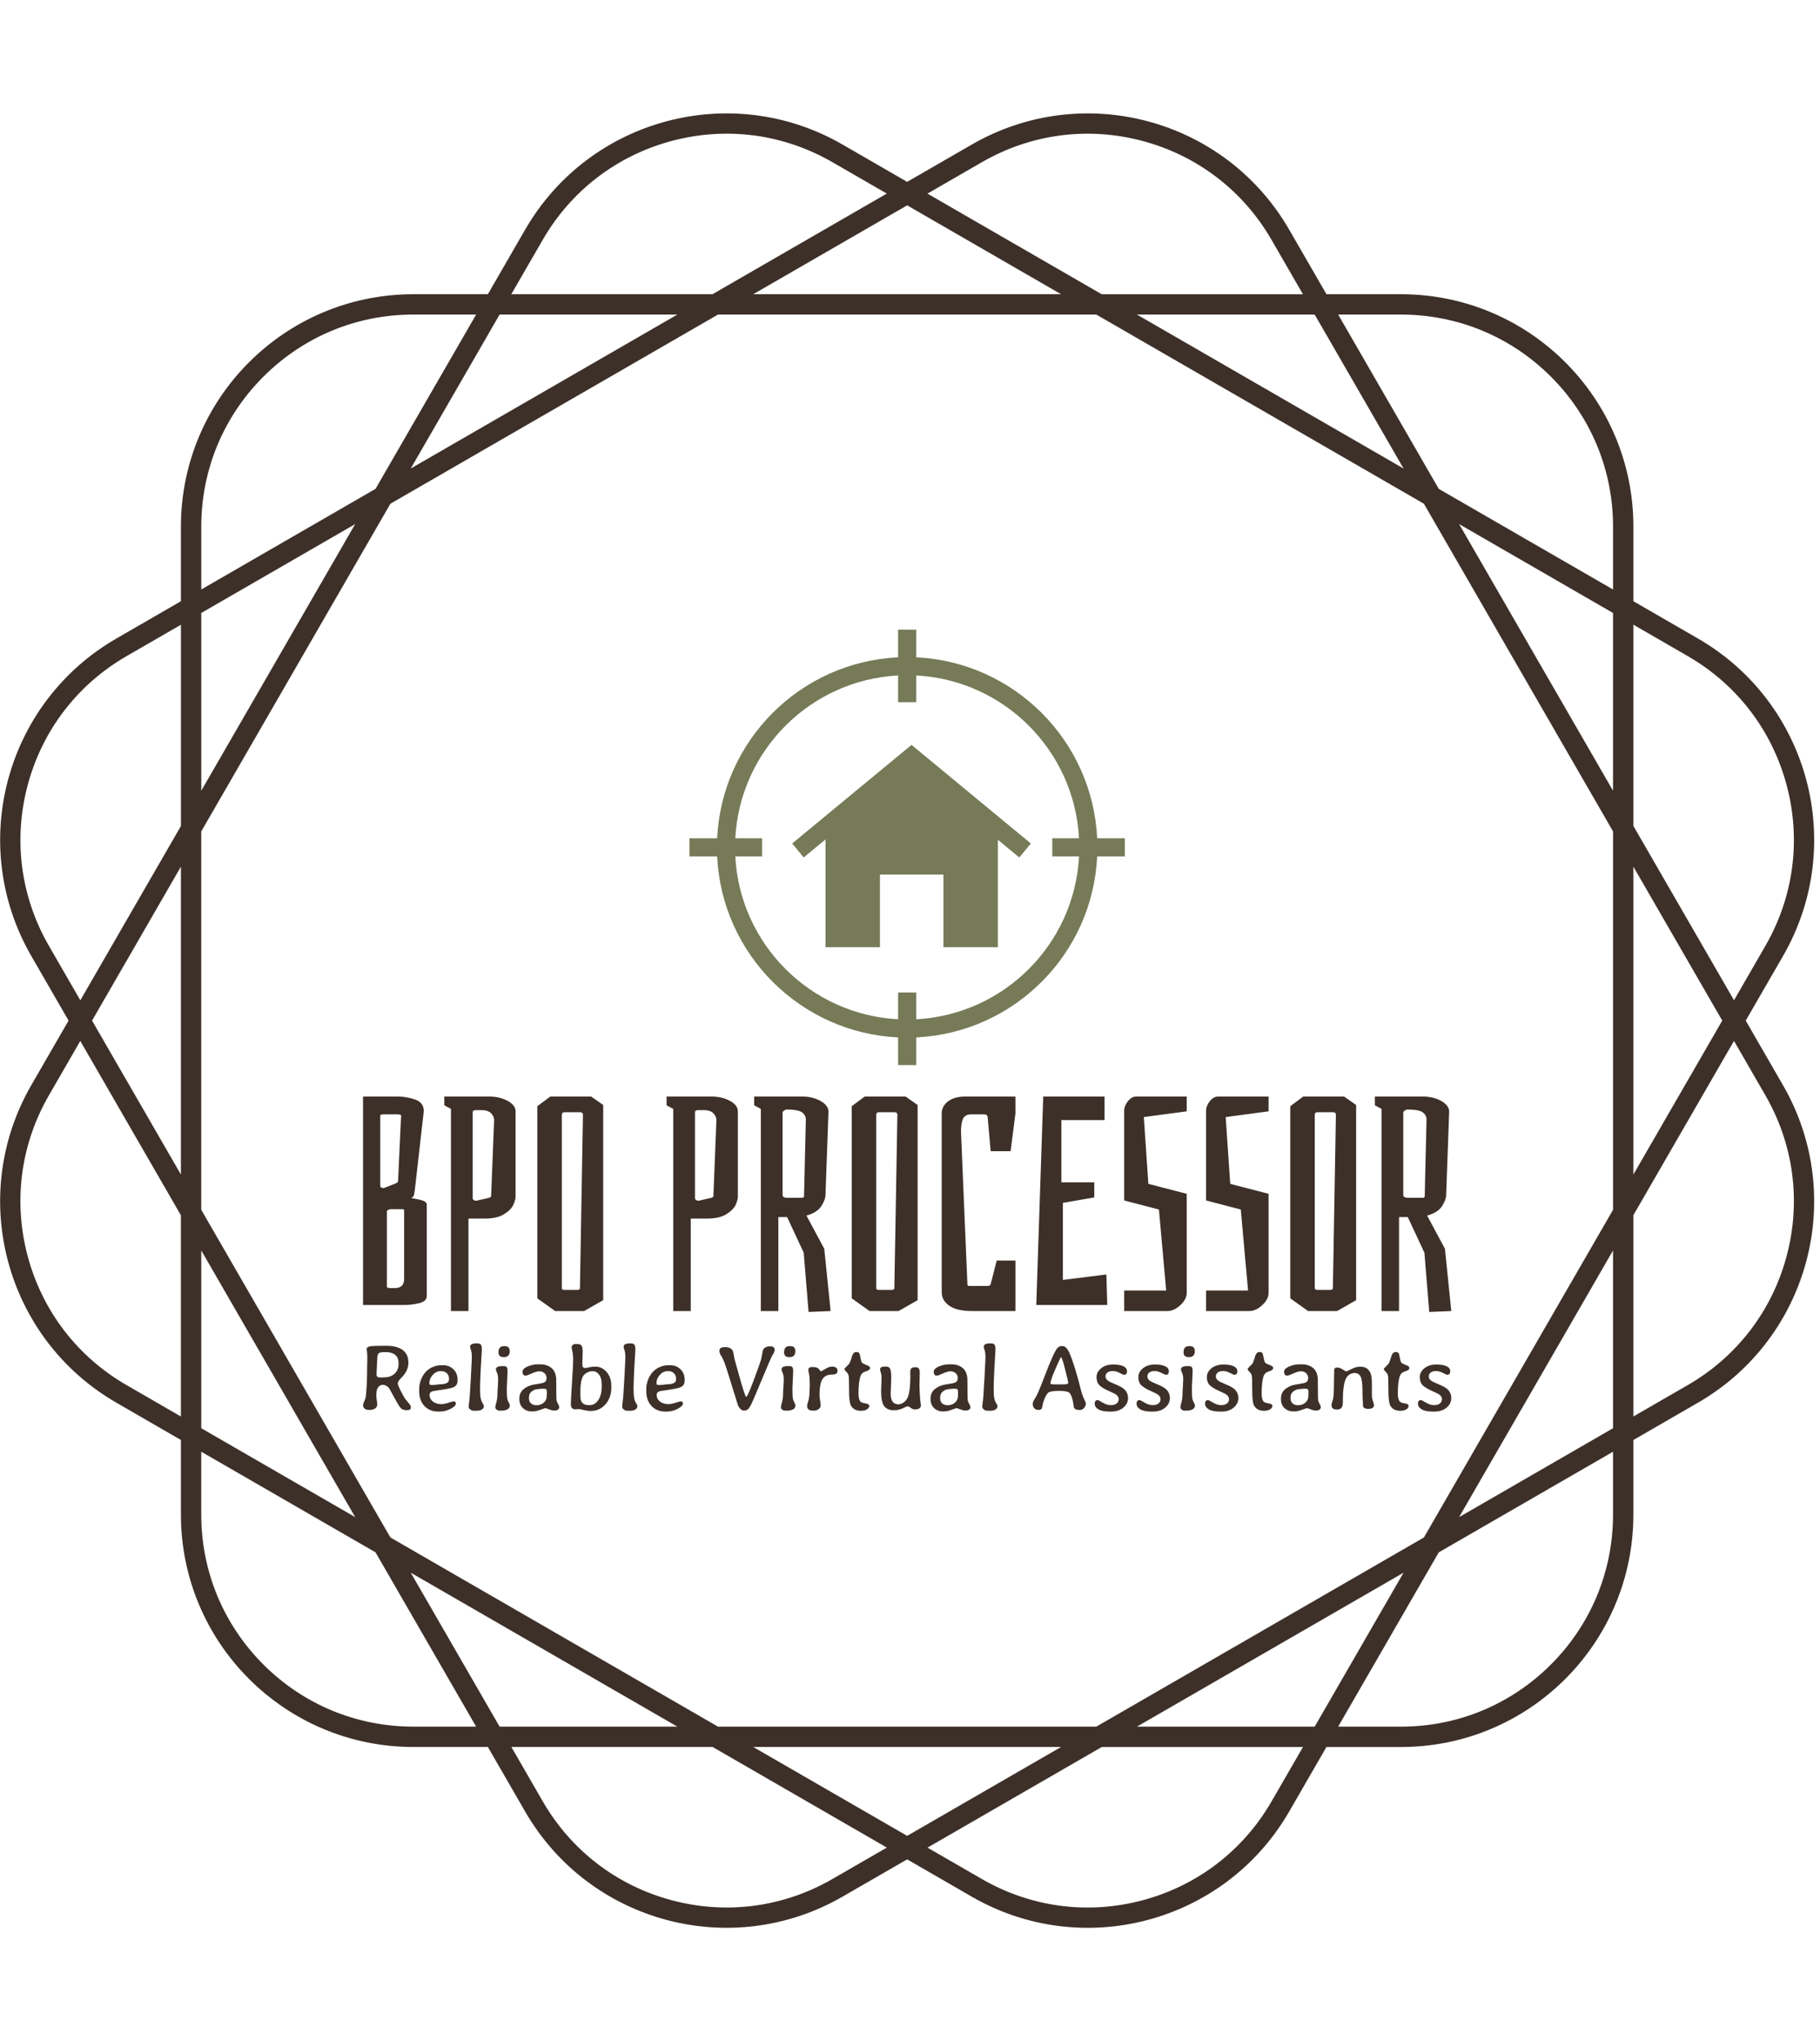 <svg xmlns="http://www.w3.org/2000/svg" version="1.1" xmlns:xlink="http://www.w3.org/1999/xlink" xmlns:svgjs="http://svgjs.dev/svgjs" width="1500" height="1682" viewBox="0 0 1500 1682"><g transform="matrix(1,0,0,1,-2.336,0)"><svg viewBox="0 0 321 360" data-background-color="#ece5d5" preserveAspectRatio="xMidYMid meet" height="1682" width="1500" xmlns="http://www.w3.org/2000/svg" xmlns:xlink="http://www.w3.org/1999/xlink"><g id="tight-bounds" transform="matrix(1,0,0,1,0.5,0)"><svg viewBox="0 0 320 360" height="360" width="320"><g><svg></svg></g><g><svg viewBox="0 0 320 360" height="360" width="320"><g><path transform="translate(-32.153,-12.153) scale(3.843,3.843)" d="M88.492 50l1.711-2.963c2.946-5.102 1.198-11.626-3.904-14.572l-2.963-1.711v-3.422c0-5.891-4.776-10.667-10.667-10.667h-3.422l-1.711-2.963c-2.946-5.102-9.47-6.85-14.572-3.904l-2.964 1.71-2.963-1.711c-5.102-2.945-11.626-1.197-14.572 3.905l-1.711 2.963h-3.422c-5.891 0-10.667 4.776-10.667 10.667v3.422l-2.963 1.711c-5.102 2.946-6.85 9.47-3.904 14.572l1.71 2.963-1.711 2.963c-2.945 5.102-1.197 11.626 3.905 14.572l2.963 1.711v3.422c0 5.891 4.776 10.667 10.667 10.667h3.422l1.711 2.963c2.946 5.102 9.47 6.85 14.572 3.904l2.963-1.71 2.963 1.711c5.102 2.946 11.626 1.198 14.572-3.904l1.711-2.963h3.422c5.891 0 10.667-4.776 10.667-10.667v-3.422l2.963-1.711c5.102-2.946 6.85-9.47 3.904-14.572zM85.832 33.273c2.252 1.3 3.862 3.399 4.535 5.91 0.673 2.511 0.328 5.135-0.972 7.386l-1.441 2.497-4.618-7.999v-9.236zM73.72 73.72l-15.038 8.682h-17.364l-15.038-8.682-8.682-15.038v-17.364l8.682-15.038 15.038-8.682h17.364l15.038 8.682 8.682 15.038v17.364zM82.401 60.549v8.158l-7.065 4.079zM72.786 75.336l-4.079 7.065h-8.158zM57.065 83.335l-7.065 4.079-7.065-4.079zM39.451 82.401h-8.158l-4.079-7.065zM24.664 72.786l-7.065-4.079v-8.158zM16.665 57.065l-4.079-7.065 4.079-7.065zM17.599 39.451v-8.158l7.065-4.079zM27.214 24.664l4.079-7.065h8.158zM42.935 16.665l7.065-4.079 7.065 4.079zM60.549 17.599h8.158l4.079 7.065zM75.336 27.214l7.065 4.079v8.158zM83.335 42.935l4.079 7.065-4.079 7.065zM72.668 17.599c2.6 0 5.044 1.012 6.883 2.851 1.838 1.838 2.851 4.283 2.851 6.883v2.883l-7.999-4.618-4.618-7.999zM53.43 10.606c2.252-1.3 4.875-1.645 7.386-0.972 2.511 0.673 4.61 2.284 5.91 4.535l1.441 2.497h-9.236l-7.999-4.618zM33.273 14.168c1.3-2.252 3.399-3.862 5.91-4.535 2.511-0.673 5.135-0.328 7.386 0.972l2.497 1.441-7.999 4.618h-9.236zM17.599 27.332c0-2.6 1.012-5.044 2.851-6.883 1.838-1.838 4.283-2.851 6.883-2.851h2.883l-4.618 7.999-7.999 4.618zM10.606 46.57c-1.3-2.252-1.645-4.875-0.972-7.386 0.673-2.511 2.284-4.61 4.535-5.91l2.497-1.441v9.236l-4.618 7.999zM14.168 66.727c-2.252-1.3-3.862-3.399-4.535-5.91-0.673-2.511-0.328-5.135 0.972-7.386l1.441-2.497 4.618 7.999v9.236zM27.332 82.401c-2.6 0-5.044-1.012-6.883-2.851-1.838-1.838-2.851-4.283-2.851-6.883v-2.883l7.999 4.618 4.618 7.999zM46.57 89.394c-2.252 1.3-4.875 1.645-7.386 0.972-2.511-0.673-4.61-2.284-5.91-4.535l-1.441-2.497h9.236l7.999 4.618zM66.727 85.832c-1.3 2.252-3.399 3.862-5.91 4.535-2.511 0.673-5.135 0.328-7.386-0.972l-2.497-1.441 7.999-4.618h9.236zM82.401 72.668c0 2.6-1.012 5.044-2.851 6.883-1.838 1.838-4.283 2.851-6.883 2.851h-2.883l4.618-7.999 7.999-4.618zM90.367 60.816c-0.673 2.511-2.284 4.61-4.535 5.91l-2.497 1.441v-9.236l4.618-7.999 1.441 2.497c1.3 2.253 1.646 4.876 0.973 7.387z" fill="#3d3028" fill-rule="nonzero" stroke="none" stroke-width="1" stroke-linecap="butt" stroke-linejoin="miter" stroke-miterlimit="10" stroke-dasharray="" stroke-dashoffset="0" font-family="none" font-weight="none" font-size="none" text-anchor="none" style="mix-blend-mode: normal" data-fill-palette-color="tertiary"></path></g><g transform="matrix(1,0,0,1,64,111.048)"><svg viewBox="0 0 192 137.905" height="137.905" width="192"><g><svg viewBox="0 0 192 137.905" height="137.905" width="192"><g><svg viewBox="0 0 192 137.905" height="137.905" width="192"><g transform="matrix(1,0,0,1,0,82.338)"><svg viewBox="0 0 192 55.567" height="55.567" width="192"><g id="textblocktransform"><svg viewBox="0 0 192 55.567" height="55.567" width="192" id="textblock"><g><svg viewBox="0 0 192 37.995" height="37.995" width="192"><g transform="matrix(1,0,0,1,0,0)"><svg width="192" viewBox="2 -35.5 180.12 35.65" height="37.995" data-palette-color="#3d3028"><path d="M2-1L2-35.5 7.65-35.5Q9.2-35.5 10.63-35 12.05-34.5 12.05-33.1L12.05-33.1 12-32.6 10.55-19.85Q10.45-19.25 10.38-19.07 10.3-18.9 10-18.7L10-18.7Q11.2-18.5 11.88-18.28 12.55-18.05 12.55-17.6L12.55-17.6 12.55-2.5Q12.55-1.6 11.28-1.3 10-1 8.8-1L8.8-1 2-1ZM5.45-20.35L7.35-21.1Q7.8-21.25 7.8-21.55L7.8-21.55 8.3-32.35Q8.3-32.55 7.6-32.55L7.6-32.55 5.45-32.55Q4.85-32.55 4.85-32.35L4.85-32.35 4.85-20.75Q4.85-20.35 5.45-20.35L5.45-20.35ZM6.5-3.8L7.25-3.8Q8.8-3.8 8.8-5.3L8.8-5.3 8.8-16.55Q8.8-16.7 8.78-16.78 8.75-16.85 8.6-16.85L8.6-16.85 6.5-16.85Q6.35-16.85 6.18-16.75 6-16.65 5.95-16.55L5.95-16.55 5.95-3.95Q6-3.9 6.15-3.85 6.3-3.8 6.5-3.8L6.5-3.8ZM16.55 0L16.55-33.45 15.45-34.05 15.45-35.5 22.75-35.5Q24.65-35.5 25.95-34.77 27.25-34.05 27.25-33.05L27.25-33.05 27.25-18.95Q27.25-18.4 26.87-17.57 26.5-16.75 25.35-16.03 24.2-15.3 22.1-15.3L22.1-15.3 19.45-15.3 19.45 0 16.55 0ZM20.75-18.25L22.9-18.75Q23.2-18.85 23.2-19.05L23.2-19.05 23.7-31.65Q23.65-32.3 23.15-32.77 22.65-33.25 21.6-33.25L21.6-33.25 20.75-33.25Q20.15-33.25 20.15-32.9L20.15-32.9 20.15-18.65Q20.15-18.5 20.32-18.38 20.5-18.25 20.75-18.25L20.75-18.25ZM33.8 0L30.85-2.1 30.85-33.9 33-35.5 39.75-35.5 41.75-34.1 41.75-1.8 38.59 0 33.8 0ZM35.34-3.5L37.45-3.5Q37.9-3.5 37.9-3.8L37.9-3.8 38.4-32.45Q38.4-32.9 37.95-32.9L37.95-32.9 35.34-32.9Q34.9-32.9 34.9-32.45L34.9-32.45 34.9-3.8Q34.9-3.5 35.34-3.5L35.34-3.5ZM53.34 0L53.34-33.45 52.24-34.05 52.24-35.5 59.54-35.5Q61.44-35.5 62.74-34.77 64.04-34.05 64.04-33.05L64.04-33.05 64.04-18.95Q64.04-18.4 63.67-17.57 63.29-16.75 62.14-16.03 60.99-15.3 58.89-15.3L58.89-15.3 56.24-15.3 56.24 0 53.34 0ZM57.54-18.25L59.69-18.75Q59.99-18.85 59.99-19.05L59.99-19.05 60.49-31.65Q60.44-32.3 59.94-32.77 59.44-33.25 58.39-33.25L58.39-33.25 57.54-33.25Q56.94-33.25 56.94-32.9L56.94-32.9 56.94-18.65Q56.94-18.5 57.12-18.38 57.29-18.25 57.54-18.25L57.54-18.25ZM75.74 0.15L74.94-9.65 72.19-15.55 70.74-15.55 70.74 0 67.84 0 67.84-33.45 66.74-34.05 66.74-35.5 74.54-35.5Q76.44-35.5 77.71-34.77 78.99-34.05 79.04-33.05L79.04-33.05 78.54-19.2Q78.54-18.45 77.86-17.38 77.19-16.3 75.39-15.8L75.39-15.8 78.34-10.3 79.39 0 75.74 0.15ZM72.04-18.75L74.69-18.75Q74.99-18.75 74.99-19.05L74.99-19.05 75.29-31.7Q75.29-32.4 74.66-32.88 74.04-33.35 72.04-33.35L72.04-33.35Q71.44-33.15 71.44-32.75L71.44-32.75 71.44-19.15Q71.44-19 71.61-18.88 71.79-18.75 72.04-18.75L72.04-18.75ZM85.84 0L82.89-2.1 82.89-33.9 85.04-35.5 91.79-35.5 93.79-34.1 93.79-1.8 90.64 0 85.84 0ZM87.39-3.5L89.49-3.5Q89.94-3.5 89.94-3.8L89.94-3.8 90.44-32.45Q90.44-32.9 89.99-32.9L89.99-32.9 87.39-32.9Q86.94-32.9 86.94-32.45L86.94-32.45 86.94-3.8Q86.94-3.5 87.39-3.5L87.39-3.5ZM102.83 0Q100.28 0 99.03-0.88 97.78-1.75 97.78-3.1L97.78-3.1 97.78-32.7Q97.78-33.9 98.83-34.7 99.88-35.5 101.78-35.5L101.78-35.5 109.98-35.5 109.98-32.7 109.18-26.45 105.88-26.45 105.38-32.1Q105.33-32.55 104.78-32.55L104.78-32.55 102.68-32.55Q101.58-32.55 101.26-31.73 100.93-30.9 100.98-29.4L100.98-29.4 102.03-4.45Q102.03-4.15 102.33-4.15L102.33-4.15 105.28-4.15Q105.83-4.15 105.88-4.45L105.88-4.45 106.88-8.35 109.98-8.35 109.98 0 102.83 0ZM113.43-1L114.58-35.5 124.73-35.5 124.73-31.6 117.58-31.6 117.58-21.3 123.03-21.3 123.03-18.8 117.83-17.9 117.83-5.15 125.03-6.05 125.18-1 113.43-1ZM127.98 0L127.98-3.4 134.93-3.4 133.73-16.8 127.98-18.3 127.98-33.15Q127.98-33.95 128.6-34.73 129.23-35.5 129.98-35.5L129.98-35.5 138.33-35.5 138.33-33.05 131.23-32.1 131.98-21.05 138.33-19.4 138.33-3Q138.33-1.95 137.28-0.98 136.23 0 135.13 0L135.13 0 127.98 0ZM141.53 0L141.53-3.4 148.48-3.4 147.28-16.8 141.53-18.3 141.53-33.15Q141.53-33.95 142.15-34.73 142.78-35.5 143.53-35.5L143.53-35.5 151.88-35.5 151.88-33.05 144.78-32.1 145.53-21.05 151.88-19.4 151.88-3Q151.88-1.95 150.83-0.98 149.78 0 148.68 0L148.68 0 141.53 0ZM158.42 0L155.47-2.1 155.47-33.9 157.62-35.5 164.37-35.5 166.37-34.1 166.37-1.8 163.22 0 158.42 0ZM159.97-3.5L162.07-3.5Q162.52-3.5 162.52-3.8L162.52-3.8 163.02-32.45Q163.02-32.9 162.57-32.9L162.57-32.9 159.97-32.9Q159.52-32.9 159.52-32.45L159.52-32.45 159.52-3.8Q159.52-3.5 159.97-3.5L159.97-3.5ZM178.47 0.15L177.67-9.65 174.92-15.55 173.47-15.55 173.47 0 170.57 0 170.57-33.45 169.47-34.05 169.47-35.5 177.27-35.5Q179.17-35.5 180.45-34.77 181.72-34.05 181.77-33.05L181.77-33.05 181.27-19.2Q181.27-18.45 180.6-17.38 179.92-16.3 178.12-15.8L178.12-15.8 181.07-10.3 182.12 0 178.47 0.15ZM174.77-18.75L177.42-18.75Q177.72-18.75 177.72-19.05L177.72-19.05 178.02-31.7Q178.02-32.4 177.4-32.88 176.77-33.35 174.77-33.35L174.77-33.35Q174.17-33.15 174.17-32.75L174.17-32.75 174.17-19.15Q174.17-19 174.35-18.88 174.52-18.75 174.77-18.75L174.77-18.75Z" opacity="1" transform="matrix(1,0,0,1,0,0)" fill="#3d3028" class="wordmark-text-0" data-fill-palette-color="primary" id="text-0"></path></svg></g></svg></g><g transform="matrix(1,0,0,1,0,43.539)"><svg viewBox="0 0 192 12.028" height="12.028" width="192"><g transform="matrix(1,0,0,1,0,0)"><svg width="192" viewBox="3.32 -35.72 575.18 36.04" height="12.028" data-palette-color="#3d3028"><path d="M22.09-24.76L22.09-24.76 22.09-25.46Q22.09-28.13 20.34-29.61 18.58-31.1 15.48-31.1L15.48-31.1 14.6-31.1Q12.26-31.1 11.55-30.47 10.84-29.83 10.84-27.51L10.84-27.51 10.79-27.08 10.47-20.09 10.47-19.24Q10.47-18.33 10.97-18.02 11.47-17.7 12.89-17.7L12.89-17.7 13.11-17.72 13.96-17.75 14.82-17.8Q17.9-17.8 20-19.74 22.09-21.68 22.09-24.76ZM10.33-7.59L10.33-7.59 10.84-3.52Q10.84-2.15 9.7-1.34 8.57-0.54 6.69-0.54L6.69-0.54Q3.32-0.54 3.32-3.22L3.32-3.22Q3.32-3.78 4-5.21 4.69-6.64 4.83-8.08L4.83-8.08Q5.47-14.33 5.47-23.05L5.47-23.05 5.49-23.78Q5.52-24.51 5.52-25.22L5.52-25.22 5.57-27.39Q5.57-30.15 5.42-31.25L5.42-31.25 5.32-31.76Q5.2-32.47 5.2-32.67L5.2-32.67Q5.2-33.76 6.81-34.11 8.42-34.45 13.43-34.45L13.43-34.45 15.72-34.45Q23.97-34.45 26.44-29.61L26.44-29.61Q27.29-27.88 27.29-25.54L27.29-25.54Q27.29-21.24 23.68-17.7L23.68-17.7Q21.68-15.75 21.68-14.55 21.68-13.35 24.66-7.93L24.66-7.93Q25.63-6.18 27.1-4.54 28.56-2.91 28.56-2.22L28.56-2.22 28.56-1.73Q28.56-0.42 26.42-0.42 24.27-0.42 23.23-1.55 22.19-2.69 19.76-7.2 17.33-11.72 17.09-12.01L17.09-12.01Q15.58-13.82 13.79-13.82 12.01-13.82 10.94-11.96L10.94-11.96Q10.33-10.91 10.33-7.59ZM38.38-14.84L38.38-14.84 38.38-14.45Q38.38-13.72 39.72-13.72L39.72-13.72 40.31-13.72 40.45-13.75 41.65-13.84Q43.53-14.11 44.09-14.11L44.09-14.11Q46.75-14.11 48.09-15.11L48.09-15.11Q48.73-15.6 48.73-16.85L48.73-16.85 48.73-17.11Q48.73-18.95 47.52-20.02 46.31-21.09 44.63-21.09L44.63-21.09 44.46-21.09 44.31-21.07Q41.94-21.07 40.16-19.07 38.38-17.07 38.38-14.84ZM43.7 0.32L43.7 0.32 43.16 0.32Q38.5 0.32 35.74-2.65 32.98-5.62 32.98-10.57L32.98-10.57 32.98-11.65Q32.98-14.01 33.91-16.46L33.91-16.46Q35.79-21.34 40.04-23.19L40.04-23.19Q42.28-24.19 44.6-24.19L44.6-24.19 45.65-24.19Q48.85-24.19 51.06-22.06 53.27-19.92 53.27-16.55L53.27-16.55 53.27-16.06Q53.27-13.67 51.36-12.67L51.36-12.67Q50.05-11.96 45.21-11.25 40.38-10.55 39.94-10.4L39.94-10.4Q38.47-9.89 38.47-8.45L38.47-8.45Q38.47-6.45 40.18-5.03 41.89-3.61 44.77-3.61L44.77-3.61Q46.12-3.61 48.44-4.35 50.75-5.08 51.12-5.08L51.12-5.08Q52.37-5.08 52.37-4L52.37-4Q52.37-2.56 49.56-1.12 46.75 0.32 43.7 0.32ZM59.91-33.94L59.91-33.94Q59.91-35.72 63.25-35.72L63.25-35.72 63.69-35.72Q65.08-35.72 65.6-35.05 66.11-34.38 66.11-32.45L66.11-32.45 65.91-28.81Q65.84-27.95 65.84-27.88L65.84-27.88 65.79-26.95Q65.74-26.05 65.69-25.12L65.69-25.12 65.62-24.19 65.55-22.8Q65.16-15.38 65.16-11.85 65.16-8.33 65.47-6.79 65.79-5.25 66.47-4.17 67.16-3.1 67.16-2.76L67.16-2.76 67.16-2.47Q67.16-1.39 66.1-0.76 65.03-0.12 63.23-0.12L63.23-0.12 61.96-0.12Q60.83-0.12 59.99-0.77 59.15-1.42 59.15-2.25L59.15-2.25 59.15-2.91 59.3-3.93Q59.59-6.05 59.65-7.12 59.71-8.18 59.86-10.07 60-11.96 60.33-18.15 60.66-24.34 60.66-24.8L60.66-24.8 60.76-26.64 60.81-28.44Q60.81-31.03 60.36-32.14 59.91-33.25 59.91-33.94ZM80.85-31.74L80.85-31.74 80.85-31.45Q80.85-30.2 80.13-29.33 79.41-28.47 77.92-28.47L77.92-28.47 77.53-28.47 76.77-28.56Q76.12-28.56 75.51-29.17 74.89-29.79 74.89-31.01L74.89-31.01 74.89-31.3 75.02-32.18Q75.02-32.69 75.64-33.45 76.26-34.2 77.24-34.2L77.24-34.2 77.8-34.28 78.29-34.28 78.97-34.18Q79.61-34.18 80.23-33.56 80.85-32.93 80.85-31.74ZM79.7-21.44L79.7-21.44 79.44-14.87 79.39-14.21 79.31-12.21 79.31-11.25Q79.31-7.74 79.52-6.64 79.73-5.54 80.31-4.5 80.9-3.47 80.9-3L80.9-3 80.9-2.78Q80.9-1.59 79.68-0.88 78.46-0.17 76.36-0.17L76.36-0.17 75.75-0.17Q74.53-0.17 73.89-0.72 73.26-1.27 73.26-1.9L73.26-1.9 73.26-2.44Q73.26-2.76 73.82-4.7 74.38-6.64 74.38-9.99L74.38-9.99Q74.46-10.94 74.46-11.3L74.46-11.3 74.53-12.65 74.58-13.31Q74.7-15.01 74.7-15.97L74.7-15.97 74.72-16.94Q74.72-18.77 74.13-20.19 73.53-21.61 73.53-21.95L73.53-21.95Q73.53-23.71 76.85-23.71L76.85-23.71 77.73-23.71Q78.97-23.71 79.34-23.06 79.7-22.41 79.7-21.44ZM94.69-3.08L94.69-3.08 95.33-3.08Q97.33-3.08 98.85-4.43 100.38-5.79 100.38-7.57L100.38-7.57 100.43-7.89 100.43-8.2 100.48-8.96 100.48-10.35Q100.48-11.77 99.04-11.77L99.04-11.77 97.94-11.77 97.77-11.74 96.82-11.67Q96.13-11.57 95.84-11.57L95.84-11.57Q93.86-11.57 92.18-10.08L92.18-10.08Q91.01-9.03 91.01-7.1L91.01-7.1 91.01-6.62Q91.01-4.98 92.07-4.03 93.13-3.08 94.69-3.08ZM89.25-18.68L89.25-18.68Q87.61-18.68 87.61-20.78L87.61-20.78Q87.61-22.34 90.26-23.5 92.91-24.66 95.77-24.66L95.77-24.66 96.99-24.66Q99.45-24.66 101.33-23.74 103.21-22.83 104.2-21.26 105.19-19.7 105.41-17.19L105.41-17.19Q105.46-16.6 105.46-11.5 105.46-6.4 105.59-5.63 105.73-4.86 106.37-3.76 107.02-2.66 107.02-1.95 107.02-1.25 106.35-0.74 105.68-0.24 104.41-0.24 103.14-0.24 101.65-0.87 100.16-1.49 99.48-1.49L99.48-1.49Q99.4-1.49 97.04-0.62 94.67 0.24 93.03 0.24L93.03 0.24 92.49 0.24Q89.76 0.24 87.84-1.49 85.93-3.22 85.93-6.42 85.93-9.62 88.03-11.41 90.13-13.21 93.13-13.87L93.13-13.87Q94.03-14.06 96.13-14.38 98.23-14.7 98.99-15.04L98.99-15.04Q100.31-15.65 100.31-17.35 100.31-19.04 99.18-20.01 98.06-20.97 96.51-20.97 94.96-20.97 92.45-19.82 89.93-18.68 89.25-18.68ZM122.42-3.1L122.42-3.1 123.16-3.1Q125.82-3.1 127.64-5.75 129.46-8.4 129.46-12.96L129.46-12.96 129.46-13.75 129.43-14.01 129.41-14.53Q129.38-14.79 129.38-15.04L129.38-15.04Q129.38-17.41 128.06-19.2 126.75-21 124.84-21L124.84-21 124.13-21Q122.94-21 121.51-20.17 120.08-19.34 119.49-18.21L119.49-18.21Q118.2-15.77 118.2-10.5L118.2-10.5 118.2-8.25Q118.27-7.52 118.27-7.03L118.27-7.03Q118.27-5.27 119.36-4.19 120.45-3.1 122.42-3.1ZM119.23-26L119.23-24.56Q119.23-23.63 119.53-23.17 119.84-22.71 121.15-22.71L121.15-22.71Q121.18-22.71 122.75-23.07 124.33-23.44 126.01-23.44L126.01-23.44Q129.65-23.44 132.09-20.56 134.53-17.68 134.53-13.53L134.53-13.53 134.53-11.77Q134.53-9.72 133.73-7.42L133.73-7.42Q132.9-5.13 131.38-3.44L131.38-3.44Q128.28-0.02 123.74-0.02L123.74-0.02 123.21-0.02Q121.94-0.02 119.93-0.51 117.93-1 117.32-1L117.32-1 115.69-0.85Q113.17-0.85 113.17-3.37L113.17-3.37 113.17-4.37Q113.17-5.86 113.77-15.23 114.37-24.61 114.37-27.2 114.37-29.79 113.95-31.49 113.54-33.2 113.54-33.35L113.54-33.35Q113.54-35.4 115.86-35.4L115.86-35.4 116.34-35.4Q118.32-35.4 118.86-34.46 119.4-33.52 119.4-30.98L119.4-30.98 119.27-27.1 119.23-26ZM141.05-33.94L141.05-33.94Q141.05-35.72 144.39-35.72L144.39-35.72 144.83-35.72Q146.23-35.72 146.74-35.05 147.25-34.38 147.25-32.45L147.25-32.45 147.06-28.81Q146.98-27.95 146.98-27.88L146.98-27.88 146.93-26.95Q146.88-26.05 146.84-25.12L146.84-25.12 146.76-24.19 146.69-22.8Q146.3-15.38 146.3-11.85 146.3-8.33 146.62-6.79 146.93-5.25 147.62-4.17 148.3-3.1 148.3-2.76L148.3-2.76 148.3-2.47Q148.3-1.39 147.24-0.76 146.18-0.12 144.37-0.12L144.37-0.12 143.1-0.12Q141.98-0.12 141.13-0.77 140.29-1.42 140.29-2.25L140.29-2.25 140.29-2.91 140.44-3.93Q140.73-6.05 140.79-7.12 140.85-8.18 141-10.07 141.15-11.96 141.48-18.15 141.81-24.34 141.81-24.8L141.81-24.8 141.9-26.64 141.95-28.44Q141.95-31.03 141.5-32.14 141.05-33.25 141.05-33.94ZM158.41-14.84L158.41-14.84 158.41-14.45Q158.41-13.72 159.75-13.72L159.75-13.72 160.33-13.72 160.48-13.75 161.68-13.84Q163.56-14.11 164.12-14.11L164.12-14.11Q166.78-14.11 168.12-15.11L168.12-15.11Q168.76-15.6 168.76-16.85L168.76-16.85 168.76-17.11Q168.76-18.95 167.55-20.02 166.34-21.09 164.66-21.09L164.66-21.09 164.48-21.09 164.34-21.07Q161.97-21.07 160.19-19.07 158.41-17.07 158.41-14.84ZM163.73 0.32L163.73 0.32 163.19 0.32Q158.53 0.32 155.77-2.65 153.01-5.62 153.01-10.57L153.01-10.57 153.01-11.65Q153.01-14.01 153.94-16.46L153.94-16.46Q155.82-21.34 160.07-23.19L160.07-23.19Q162.31-24.19 164.63-24.19L164.63-24.19 165.68-24.19Q168.88-24.19 171.09-22.06 173.3-19.92 173.3-16.55L173.3-16.55 173.3-16.06Q173.3-13.67 171.39-12.67L171.39-12.67Q170.08-11.96 165.24-11.25 160.41-10.55 159.97-10.4L159.97-10.4Q158.5-9.89 158.5-8.45L158.5-8.45Q158.5-6.45 160.21-5.03 161.92-3.61 164.8-3.61L164.8-3.61Q166.14-3.61 168.46-4.35 170.78-5.08 171.15-5.08L171.15-5.08Q172.39-5.08 172.39-4L172.39-4Q172.39-2.56 169.59-1.12 166.78 0.32 163.73 0.32ZM205.84-7.47L205.84-7.47Q206.74-7.47 212.38-23.29L212.38-23.29Q213.53-26.49 213.78-27.56 214.04-28.64 214.31-30.29 214.58-31.93 214.75-32.28L214.75-32.28Q215.63-34.13 218.24-34.13L218.24-34.13 218.9-34.13Q220.85-34.13 220.85-32.2L220.85-32.2Q220.85-31.13 219.56-29.2L219.56-29.2Q219.02-28.42 214.24-16.93 209.45-5.44 208.56-3.64 207.67-1.83 206.87-1.03 206.08-0.22 204.67-0.22L204.67-0.22Q202.74-0.22 201.44-3.13L201.44-3.13Q201.32-3.39 198.34-13.1 195.36-22.8 194.51-25.16 193.65-27.51 192.67-29.02 191.68-30.52 191.68-31.7 191.68-32.89 192.4-33.31 193.12-33.74 194.66-33.74L194.66-33.74Q197.9-33.74 198.83-31.59L198.83-31.59Q199.03-31.18 199.27-29.55 199.51-27.93 199.95-26.32L199.95-26.32 200.37-24.9Q200.56-24.19 200.69-23.77 200.81-23.34 201.81-19.73L201.81-19.73Q205.18-7.47 205.84-7.47ZM231.81-31.74L231.81-31.74 231.81-31.45Q231.81-30.2 231.09-29.33 230.37-28.47 228.88-28.47L228.88-28.47 228.49-28.47 227.73-28.56Q227.07-28.56 226.46-29.17 225.85-29.79 225.85-31.01L225.85-31.01 225.85-31.3 225.98-32.18Q225.98-32.69 226.6-33.45 227.22-34.2 228.2-34.2L228.2-34.2 228.76-34.28 229.25-34.28 229.93-34.18Q230.57-34.18 231.19-33.56 231.81-32.93 231.81-31.74ZM230.66-21.44L230.66-21.44 230.39-14.87 230.35-14.21 230.27-12.21 230.27-11.25Q230.27-7.74 230.48-6.64 230.69-5.54 231.27-4.5 231.86-3.47 231.86-3L231.86-3 231.86-2.78Q231.86-1.59 230.64-0.88 229.42-0.17 227.32-0.17L227.32-0.17 226.71-0.17Q225.49-0.17 224.85-0.72 224.22-1.27 224.22-1.9L224.22-1.9 224.22-2.44Q224.22-2.76 224.78-4.7 225.34-6.64 225.34-9.99L225.34-9.99Q225.41-10.94 225.41-11.3L225.41-11.3 225.49-12.65 225.54-13.31Q225.66-15.01 225.66-15.97L225.66-15.97 225.68-16.94Q225.68-18.77 225.08-20.19 224.49-21.61 224.49-21.95L224.49-21.95Q224.49-23.71 227.81-23.71L227.81-23.71 228.69-23.71Q229.93-23.71 230.3-23.06 230.66-22.41 230.66-21.44ZM239.4-12.7L239.4-12.7 239.4-14.58Q239.4-17.97 239.04-19.54 238.67-21.12 238.67-21.75L238.67-21.75Q238.67-23.24 240.84-23.24 243.01-23.24 243.99-22.44L243.99-22.44Q244.26-22.22 244.69-21.58 245.11-20.95 245.46-20.95L245.46-20.95Q245.53-20.95 247.58-22.19 249.63-23.44 251.1-23.44L251.1-23.44 251.46-23.44Q252.66-23.44 253.37-22.86 254.07-22.29 254.07-21.46L254.07-21.46 254.07-21.14Q254.07-20.14 253.38-19.7 252.68-19.26 251.17-19.26L251.17-19.26Q247.73-19.26 246.15-16.85 244.58-14.43 244.58-8.3L244.58-8.3Q244.58-7.42 244.88-5.59 245.19-3.76 245.19-2.83 245.19-1.9 244.19-1.05 243.19-0.2 241.65-0.2L241.65-0.2 240.82-0.2Q239.47-0.2 238.75-0.84 238.03-1.49 238.03-2.43 238.03-3.37 238.38-4.35L238.38-4.35Q239.3-6.98 239.3-10.16L239.3-10.16Q239.4-11.91 239.4-12.7ZM270.87-2.61L270.87-2.61Q270.87-1.64 269.68-0.87 268.5-0.1 266.47-0.1L266.47-0.1Q262.69-0.1 261.15-2.91L261.15-2.91Q260.2-4.66 260.2-11.13 260.2-17.6 259.98-18.65 259.76-19.7 258.76-20.7 257.76-21.7 257.76-22.24L257.76-22.24Q257.76-22.44 260.13-24.8L260.13-24.8Q260.64-25.32 261.16-27.08 261.69-28.83 261.91-29.39L261.91-29.39Q262.64-31.15 263.84-31.15L263.84-31.15 264.23-31.15Q265.28-31.15 265.72-30.35L265.72-30.35Q265.89-30.03 266.24-28.06 266.6-26.1 267.06-25.54 267.52-24.98 269.39-24.3 271.26-23.63 271.26-22.88L271.26-22.88 271.26-22.61Q271.26-21.63 269.12-20.96 266.99-20.29 266.38-18.82L266.38-18.82Q265.18-15.87 265.18-9.2L265.18-9.2Q265.18-6.08 266.25-4.96L266.25-4.96Q266.91-4.27 268.89-4 270.87-3.74 270.87-2.61ZM276.6-21.95L276.6-21.95Q276.6-23.49 279.19-23.49L279.19-23.49 279.75-23.49Q281.36-23.49 281.93-22.19 282.49-20.9 282.49-17.36L282.49-17.36 282.19-9.2Q282.19-3.52 286.27-3.52L286.27-3.52Q287.76-3.52 289.13-4.57 290.49-5.62 291.15-7.08L291.15-7.08Q292.59-10.3 292.59-18.63L292.59-18.63 292.55-19.7 292.55-20.65Q292.55-21.95 293.13-22.53 293.72-23.12 295.18-23.12 296.65-23.12 297.11-22.41 297.57-21.7 297.57-20.12L297.57-20.12 297.53-18.82 297.43-13.06Q297.43-11.67 297.6-8.79 297.77-5.91 297.97-4.58 298.16-3.25 298.16-3L298.16-3Q298.16-0.83 294.96-0.83L294.96-0.83Q293.86-0.83 292.78-1.65 291.69-2.47 291.24-2.47 290.79-2.47 289.71-1.93L289.71-1.93Q286.66-0.39 284.51-0.39L284.51-0.39 283.9-0.39Q280.41-0.39 278.78-2.54 277.14-4.69 277.14-10.28L277.14-10.28 277.38-17.68Q277.38-19.07 276.99-20.34 276.6-21.61 276.6-21.95ZM312.03-3.08L312.03-3.08 312.66-3.08Q314.66-3.08 316.19-4.43 317.71-5.79 317.71-7.57L317.71-7.57 317.76-7.89 317.76-8.2 317.81-8.96 317.81-10.35Q317.81-11.77 316.37-11.77L316.37-11.77 315.27-11.77 315.1-11.74 314.15-11.67Q313.47-11.57 313.17-11.57L313.17-11.57Q311.2-11.57 309.51-10.08L309.51-10.08Q308.34-9.03 308.34-7.1L308.34-7.1 308.34-6.62Q308.34-4.98 309.4-4.03 310.46-3.08 312.03-3.08ZM306.58-18.68L306.58-18.68Q304.95-18.68 304.95-20.78L304.95-20.78Q304.95-22.34 307.59-23.5 310.24-24.66 313.1-24.66L313.1-24.66 314.32-24.66Q316.79-24.66 318.67-23.74 320.55-22.83 321.53-21.26 322.52-19.7 322.74-17.19L322.74-17.19Q322.79-16.6 322.79-11.5 322.79-6.4 322.93-5.63 323.06-4.86 323.71-3.76 324.35-2.66 324.35-1.95 324.35-1.25 323.68-0.74 323.01-0.24 321.74-0.24 320.47-0.24 318.98-0.87 317.49-1.49 316.81-1.49L316.81-1.49Q316.74-1.49 314.37-0.62 312 0.24 310.37 0.24L310.37 0.24 309.83 0.24Q307.09 0.24 305.18-1.49 303.26-3.22 303.26-6.42 303.26-9.62 305.36-11.41 307.46-13.21 310.46-13.87L310.46-13.87Q311.37-14.06 313.47-14.38 315.57-14.7 316.32-15.04L316.32-15.04Q317.64-15.65 317.64-17.35 317.64-19.04 316.52-20.01 315.39-20.97 313.84-20.97 312.29-20.97 309.78-19.82 307.26-18.68 306.58-18.68ZM331.38-33.94L331.38-33.94Q331.38-35.72 334.73-35.72L334.73-35.72 335.17-35.72Q336.56-35.72 337.07-35.05 337.58-34.38 337.58-32.45L337.58-32.45 337.39-28.81Q337.32-27.95 337.32-27.88L337.32-27.88 337.27-26.95Q337.22-26.05 337.17-25.12L337.17-25.12 337.1-24.19 337.02-22.8Q336.63-15.38 336.63-11.85 336.63-8.33 336.95-6.79 337.27-5.25 337.95-4.17 338.63-3.1 338.63-2.76L338.63-2.76 338.63-2.47Q338.63-1.39 337.57-0.76 336.51-0.12 334.7-0.12L334.7-0.12 333.43-0.12Q332.31-0.12 331.47-0.77 330.63-1.42 330.63-2.25L330.63-2.25 330.63-2.91 330.77-3.93Q331.07-6.05 331.13-7.12 331.19-8.18 331.33-10.07 331.48-11.96 331.81-18.15 332.14-24.34 332.14-24.8L332.14-24.8 332.24-26.64 332.29-28.44Q332.29-31.03 331.84-32.14 331.38-33.25 331.38-33.94ZM369.76-14.04L373.03-14.04Q376.06-14.04 376.06-14.82L376.06-14.82 376.06-14.99Q376.06-15.41 374.42-21.91 372.78-28.42 372.22-28.42L372.22-28.42 372.13-28.42Q372.08-28.42 371.2-26.51L371.2-26.51Q366.66-16.77 366.66-14.65L366.66-14.65 366.66-14.5Q366.66-14.14 367.58-14.14L367.58-14.14 367.98-14.09 369.76-14.04ZM372.47-34.3L372.47-34.3 373.03-34.3Q375.1-34.3 376.74-30.52L376.74-30.52Q379.52-24.15 383.06-9.94L383.06-9.94Q383.53-8.13 384.44-6.32 385.36-4.52 385.36-4.03L385.36-4.03Q385.36-2.64 384.43-1.59 383.5-0.54 382.23-0.54L382.23-0.54 381.7-0.54Q379.57-0.54 379.03-1.88L379.03-1.88Q378.94-2.1 378.83-3.14 378.72-4.17 378.52-5.08L378.52-5.08Q377.84-8.25 376.83-9.44 375.81-10.62 371.12-10.62 366.44-10.62 365.33-9.55 364.22-8.47 363.02-5.15L363.02-5.15Q362.65-4.13 362.45-2.88 362.24-1.64 362.02-1.27L362.02-1.27Q361.58-0.56 360.22-0.56 358.87-0.56 358.06-1.49 357.26-2.42 357.26-3.67 357.26-4.93 358.53-6.69L358.53-6.69Q359.77-8.45 363.19-17.43L363.19-17.43Q368.56-31.59 370.42-33.35L370.42-33.35Q371.44-34.3 372.47-34.3ZM392.5-13.64Q391-15.14 391-17.87 391-20.61 393.44-22.57 395.88-24.54 399.49-24.54L399.49-24.54 400.13-24.54Q403.32-24.54 405.22-23.63 407.11-22.73 407.11-20.94 407.11-19.14 405.52-19.14L405.52-19.14Q405.11-19.14 403.18-20.13 401.25-21.12 399.54-21.12 397.83-21.12 396.79-20.35 395.76-19.58 395.76-18.24 395.76-16.89 397.2-15.89L397.2-15.89Q398.03-15.31 401.11-14.04 404.2-12.77 405.52-11.6L405.52-11.6Q407.65-9.72 407.65-6.79 407.65-3.86 405.16-1.77 402.66 0.32 398.69 0.32L398.69 0.32 398.05 0.32Q394.05 0.32 392.04-0.84 390.04-2 390.04-3.87 390.04-5.74 391.61-5.74L391.61-5.74Q392.12-5.74 394.28-4.42 396.44-3.1 398.53-3.1 400.61-3.1 401.66-3.99 402.71-4.88 402.71-6.24 402.71-7.59 401.4-8.62L401.4-8.62Q400.69-9.18 397.34-10.66 394-12.13 392.5-13.64ZM414.61-13.64Q413.11-15.14 413.11-17.87 413.11-20.61 415.55-22.57 417.99-24.54 421.61-24.54L421.61-24.54 422.24-24.54Q425.44-24.54 427.33-23.63 429.22-22.73 429.22-20.94 429.22-19.14 427.64-19.14L427.64-19.14Q427.22-19.14 425.29-20.13 423.37-21.12 421.66-21.12 419.95-21.12 418.91-20.35 417.87-19.58 417.87-18.24 417.87-16.89 419.31-15.89L419.31-15.89Q420.14-15.31 423.23-14.04 426.32-12.77 427.64-11.6L427.64-11.6Q429.76-9.72 429.76-6.79 429.76-3.86 427.27-1.77 424.78 0.32 420.8 0.32L420.8 0.32 420.17 0.32Q416.16 0.32 414.16-0.84 412.16-2 412.16-3.87 412.16-5.74 413.72-5.74L413.72-5.74Q414.23-5.74 416.4-4.42 418.56-3.1 420.64-3.1 422.73-3.1 423.78-3.99 424.83-4.88 424.83-6.24 424.83-7.59 423.51-8.62L423.51-8.62Q422.8-9.18 419.46-10.66 416.11-12.13 414.61-13.64ZM442.94-31.74L442.94-31.74 442.94-31.45Q442.94-30.2 442.22-29.33 441.5-28.47 440.01-28.47L440.01-28.47 439.62-28.47 438.87-28.56Q438.21-28.56 437.6-29.17 436.99-29.79 436.99-31.01L436.99-31.01 436.99-31.3 437.11-32.18Q437.11-32.69 437.73-33.45 438.35-34.2 439.33-34.2L439.33-34.2 439.89-34.28 440.38-34.28 441.06-34.18Q441.7-34.18 442.32-33.56 442.94-32.93 442.94-31.74ZM441.8-21.44L441.8-21.44 441.53-14.87 441.48-14.21 441.41-12.21 441.41-11.25Q441.41-7.74 441.61-6.64 441.82-5.54 442.41-4.5 442.99-3.47 442.99-3L442.99-3 442.99-2.78Q442.99-1.59 441.77-0.88 440.55-0.17 438.45-0.17L438.45-0.17 437.84-0.17Q436.62-0.17 435.99-0.72 435.35-1.27 435.35-1.9L435.35-1.9 435.35-2.44Q435.35-2.76 435.91-4.7 436.47-6.64 436.47-9.99L436.47-9.99Q436.55-10.94 436.55-11.3L436.55-11.3 436.62-12.65 436.67-13.31Q436.79-15.01 436.79-15.97L436.79-15.97 436.82-16.94Q436.82-18.77 436.22-20.19 435.62-21.61 435.62-21.95L435.62-21.95Q435.62-23.71 438.94-23.71L438.94-23.71 439.82-23.71Q441.06-23.71 441.43-23.06 441.8-22.41 441.8-21.44ZM450.81-13.64Q449.31-15.14 449.31-17.87 449.31-20.61 451.75-22.57 454.2-24.54 457.81-24.54L457.81-24.54 458.44-24.54Q461.64-24.54 463.53-23.63 465.43-22.73 465.43-20.94 465.43-19.14 463.84-19.14L463.84-19.14Q463.42-19.14 461.5-20.13 459.57-21.12 457.86-21.12 456.15-21.12 455.11-20.35 454.07-19.58 454.07-18.24 454.07-16.89 455.51-15.89L455.51-15.89Q456.34-15.31 459.43-14.04 462.52-12.77 463.84-11.6L463.84-11.6Q465.96-9.72 465.96-6.79 465.96-3.86 463.47-1.77 460.98 0.32 457 0.32L457 0.32 456.37 0.32Q452.36 0.32 450.36-0.84 448.36-2 448.36-3.87 448.36-5.74 449.92-5.74L449.92-5.74Q450.44-5.74 452.6-4.42 454.76-3.1 456.84-3.1 458.93-3.1 459.98-3.99 461.03-4.88 461.03-6.24 461.03-7.59 459.71-8.62L459.71-8.62Q459.01-9.18 455.66-10.66 452.32-12.13 450.81-13.64ZM483.95-2.61L483.95-2.61Q483.95-1.64 482.77-0.87 481.59-0.1 479.56-0.1L479.56-0.1Q475.78-0.1 474.24-2.91L474.24-2.91Q473.28-4.66 473.28-11.13 473.28-17.6 473.07-18.65 472.85-19.7 471.84-20.7 470.84-21.7 470.84-22.24L470.84-22.24Q470.84-22.44 473.21-24.8L473.21-24.8Q473.72-25.32 474.25-27.08 474.77-28.83 474.99-29.39L474.99-29.39Q475.73-31.15 476.92-31.15L476.92-31.15 477.31-31.15Q478.36-31.15 478.8-30.35L478.8-30.35Q478.97-30.03 479.33-28.06 479.68-26.1 480.15-25.54 480.61-24.98 482.48-24.3 484.34-23.63 484.34-22.88L484.34-22.88 484.34-22.61Q484.34-21.63 482.21-20.96 480.07-20.29 479.46-18.82L479.46-18.82Q478.27-15.87 478.27-9.2L478.27-9.2Q478.27-6.08 479.34-4.96L479.34-4.96Q480-4.27 481.98-4 483.95-3.74 483.95-2.61ZM497.23-3.08L497.23-3.08 497.87-3.08Q499.87-3.08 501.4-4.43 502.92-5.79 502.92-7.57L502.92-7.57 502.97-7.89 502.97-8.2 503.02-8.96 503.02-10.35Q503.02-11.77 501.58-11.77L501.58-11.77 500.48-11.77 500.31-11.74 499.36-11.67Q498.67-11.57 498.38-11.57L498.38-11.57Q496.4-11.57 494.72-10.08L494.72-10.08Q493.55-9.03 493.55-7.1L493.55-7.1 493.55-6.62Q493.55-4.98 494.61-4.03 495.67-3.08 497.23-3.08ZM491.79-18.68L491.79-18.68Q490.15-18.68 490.15-20.78L490.15-20.78Q490.15-22.34 492.8-23.5 495.45-24.66 498.31-24.66L498.31-24.66 499.53-24.66Q501.99-24.66 503.87-23.74 505.75-22.83 506.74-21.26 507.73-19.7 507.95-17.19L507.95-17.19Q508-16.6 508-11.5 508-6.4 508.13-5.63 508.27-4.86 508.91-3.76 509.56-2.66 509.56-1.95 509.56-1.25 508.89-0.74 508.22-0.24 506.95-0.24 505.68-0.24 504.19-0.87 502.7-1.49 502.02-1.49L502.02-1.49Q501.94-1.49 499.58-0.62 497.21 0.24 495.57 0.24L495.57 0.24 495.04 0.24Q492.3 0.24 490.38-1.49 488.47-3.22 488.47-6.42 488.47-9.62 490.57-11.41 492.67-13.21 495.67-13.87L495.67-13.87Q496.57-14.06 498.67-14.38 500.77-14.7 501.53-15.04L501.53-15.04Q502.85-15.65 502.85-17.35 502.85-19.04 501.72-20.01 500.6-20.97 499.05-20.97 497.5-20.97 494.99-19.82 492.47-18.68 491.79-18.68ZM537.64-2.93L537.64-2.93Q537.64-1.12 534.49-1.12L534.49-1.12Q532.7-1.12 532.09-1.98L532.09-1.98Q531.8-2.39 531.8-3.93L531.8-3.93 531.73-5.49Q531.56-8.06 531.56-10.64L531.56-10.64Q531.56-16.24 530.59-18.15 529.63-20.07 527.36-20.07L527.36-20.07Q525.84-20.07 524.56-19.17 523.28-18.26 522.6-16.65L522.6-16.65Q521.18-13.35 521.18-4.47L521.18-4.47Q521.18-2.44 520.41-1.61 519.64-0.78 518.45-0.78L518.45-0.78 517.96-0.78Q515.22-0.78 515.22-2.95L515.22-2.95 515.22-3.54Q515.22-3.81 515.52-4.71L515.52-4.71 515.91-5.83Q516.49-7.81 516.49-14.31L516.49-14.31 516.61-21.56Q516.61-22.95 518.13-22.95 519.64-22.95 521.12-21.95 522.6-20.95 523-20.95 523.4-20.95 524.43-21.51L524.43-21.51Q527.87-23.39 529.94-23.39L529.94-23.39 530.58-23.39Q534.32-23.39 535.83-20.02L535.83-20.02Q536.56-18.43 536.56-13.18L536.56-13.18 536.56-13.01Q536.56-12.57 536.54-12.13L536.54-12.13Q536.54-10.94 536.54-10.89L536.54-10.89Q536.54-10.42 536.54-9.99L536.54-9.99Q536.54-9.64 536.54-9.33L536.54-9.33Q536.54-7.45 536.66-6.76L536.66-6.76Q536.83-5.83 537.22-4.83L537.22-4.83Q537.64-3.74 537.64-2.93ZM555.94-2.61L555.94-2.61Q555.94-1.64 554.76-0.87 553.58-0.1 551.55-0.1L551.55-0.1Q547.76-0.1 546.23-2.91L546.23-2.91Q545.27-4.66 545.27-11.13 545.27-17.6 545.05-18.65 544.83-19.7 543.83-20.7 542.83-21.7 542.83-22.24L542.83-22.24Q542.83-22.44 545.2-24.8L545.2-24.8Q545.71-25.32 546.24-27.08 546.76-28.83 546.98-29.39L546.98-29.39Q547.72-31.15 548.91-31.15L548.91-31.15 549.3-31.15Q550.35-31.15 550.79-30.35L550.79-30.35Q550.96-30.03 551.32-28.06 551.67-26.1 552.13-25.54 552.6-24.98 554.47-24.3 556.33-23.63 556.33-22.88L556.33-22.88 556.33-22.61Q556.33-21.63 554.2-20.96 552.06-20.29 551.45-18.82L551.45-18.82Q550.25-15.87 550.25-9.2L550.25-9.2Q550.25-6.08 551.33-4.96L551.33-4.96Q551.99-4.27 553.97-4 555.94-3.74 555.94-2.61ZM563.35-13.64Q561.85-15.14 561.85-17.87 561.85-20.61 564.29-22.57 566.73-24.54 570.35-24.54L570.35-24.54 570.98-24.54Q574.18-24.54 576.07-23.63 577.96-22.73 577.96-20.94 577.96-19.14 576.38-19.14L576.38-19.14Q575.96-19.14 574.03-20.13 572.1-21.12 570.39-21.12 568.68-21.12 567.65-20.35 566.61-19.58 566.61-18.24 566.61-16.89 568.05-15.89L568.05-15.89Q568.88-15.31 571.97-14.04 575.06-12.77 576.38-11.6L576.38-11.6Q578.5-9.72 578.5-6.79 578.5-3.86 576.01-1.77 573.52 0.32 569.54 0.32L569.54 0.32 568.9 0.32Q564.9 0.32 562.9-0.84 560.9-2 560.9-3.87 560.9-5.74 562.46-5.74L562.46-5.74Q562.97-5.74 565.13-4.42 567.29-3.1 569.38-3.1 571.47-3.1 572.52-3.99 573.57-4.88 573.57-6.24 573.57-7.59 572.25-8.62L572.25-8.62Q571.54-9.18 568.2-10.66 564.85-12.13 563.35-13.64Z" opacity="1" transform="matrix(1,0,0,1,0,0)" fill="#3d3028" class="slogan-text-1" data-fill-palette-color="secondary" id="text-1"></path></svg></g></svg></g></svg></g></svg></g><g transform="matrix(1,0,0,1,57.603,0)"><svg viewBox="0 0 76.793 76.793" height="76.793" width="76.793"><g><svg xmlns="http://www.w3.org/2000/svg" xmlns:xlink="http://www.w3.org/1999/xlink" version="1.1" x="0" y="0" viewBox="2 2 48 48" enable-background="new 0 0 52 52" xml:space="preserve" height="76.793" width="76.793" class="icon-icon-0" data-fill-palette-color="accent" id="icon-0"><g fill="#767a57" data-fill-palette-color="accent"><path d="M46.95 25C46.437 14.22 37.78 5.562 27 5.05V2H25V5.05C14.22 5.563 5.562 14.22 5.05 25H2V27H5.05C5.563 37.78 14.22 46.438 25 46.95V50H27V46.95C37.78 46.437 46.438 37.78 46.95 27H50V25zM44.95 27C44.441 36.677 36.676 44.442 27 44.95V42H25V44.95C15.323 44.441 7.558 36.676 7.05 27H10V25H7.05C7.559 15.323 15.324 7.558 25 7.05V10H27V7.05C36.677 7.559 44.442 15.324 44.95 25H42V27z" fill="#767a57" data-fill-palette-color="accent"></path><polygon points="13.32,25.573 14.59,27.113 17,25.123 17,37.003 22.999,37.003    22.999,29 29.999,29 29.999,37.003 36,37.003 36,25.163 38.36,27.113    39.64,25.573 26.48,14.703  " fill="#767a57" data-fill-palette-color="accent"></polygon></g></svg></g></svg></g><g></g></svg></g></svg></g></svg></g></svg></g><defs></defs></svg><rect width="320" height="360" fill="none" stroke="none" visibility="hidden"></rect></g></svg></g></svg>
